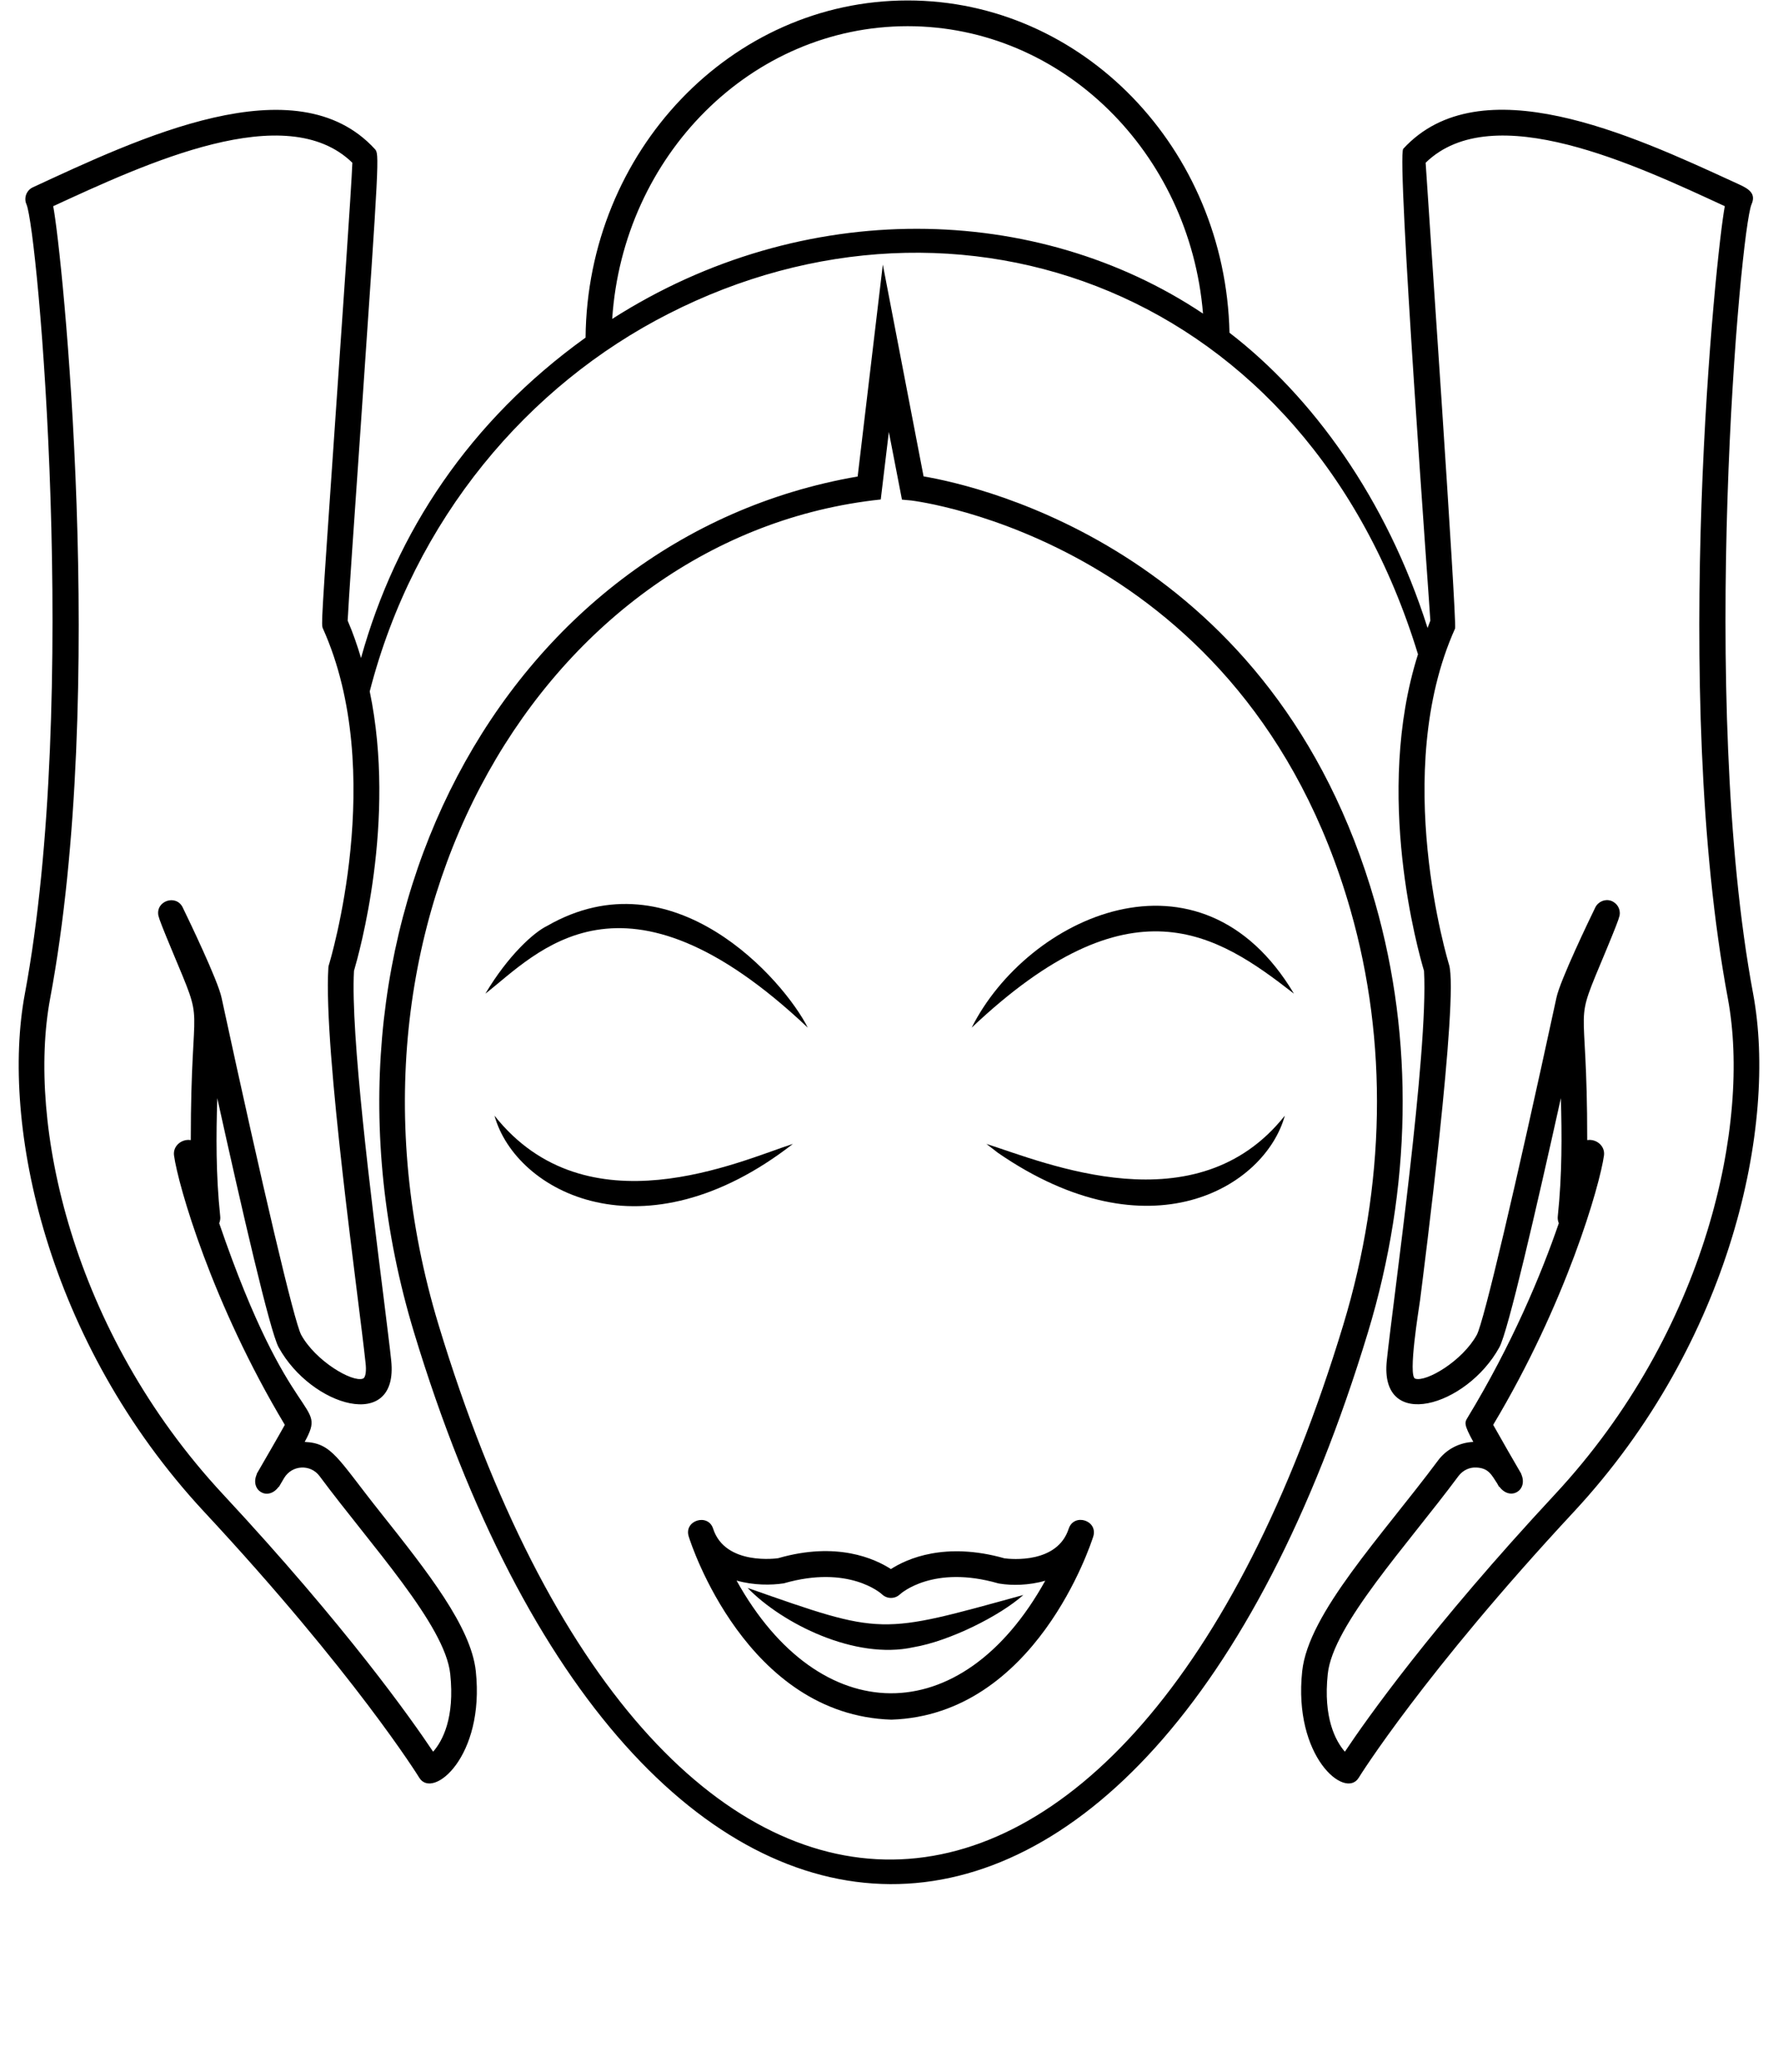 <?xml version="1.0" encoding="UTF-8"?><svg xmlns="http://www.w3.org/2000/svg" xmlns:xlink="http://www.w3.org/1999/xlink" height="55.0" preserveAspectRatio="xMidYMid meet" version="1.0" viewBox="26.4 25.0 47.2 55.0" width="47.2" zoomAndPan="magnify"><g id="change1_1"><path d="M 38.043 60.168 C 34.762 49.336 40.922 39.195 49.781 38.258 L 49.996 36.465 L 50.344 38.262 L 50.594 38.285 C 50.68 38.297 59.445 39.344 62.25 49.152 C 63.25 52.648 63.184 56.457 62.059 60.168 C 56.383 78.895 43.84 79.281 38.043 60.168 Z M 62.906 48.965 C 60.246 39.664 52.43 37.902 50.918 37.645 L 49.836 32.023 L 49.168 37.648 C 39.77 39.266 34.152 49.672 37.391 60.367 C 43.277 79.785 56.762 80 62.715 60.363 C 63.875 56.531 63.941 52.586 62.906 48.965" fill="inherit"/><path d="M 47.844 52.277 C 47.215 51.027 44.277 47.645 40.922 49.578 C 40.574 49.746 39.895 50.352 39.285 51.375 C 40.652 50.312 42.926 47.629 47.844 52.277" fill="inherit"/><path d="M 47.449 55.363 C 46.059 55.809 41.977 57.707 39.527 54.613 C 40.094 56.652 43.496 58.438 47.449 55.363" fill="inherit"/><path d="M 45.953 66.953 C 46.406 67.082 46.875 67.078 47.207 67.027 C 48.926 66.531 49.785 67.289 49.816 67.32 C 49.949 67.445 50.152 67.445 50.285 67.324 C 50.32 67.289 51.176 66.531 52.898 67.027 C 52.914 67.031 52.926 67.031 52.941 67.035 C 53.25 67.086 53.707 67.086 54.148 66.957 C 51.918 70.977 48.148 70.906 45.953 66.953 Z M 54.77 65.578 C 54.469 66.508 53.242 66.387 53.066 66.363 C 51.496 65.918 50.48 66.371 50.051 66.648 C 49.621 66.371 48.613 65.91 47.059 66.359 C 47.043 66.363 45.652 66.566 45.332 65.578 C 45.199 65.156 44.547 65.355 44.684 65.785 C 44.742 65.98 46.219 70.523 50.062 70.645 C 53.887 70.523 55.359 65.98 55.422 65.785 C 55.555 65.355 54.91 65.152 54.77 65.578" fill="inherit"/><path d="M 46.246 67.148 C 47.164 68.094 49.102 69.066 50.648 68.723 C 51.605 68.562 52.945 67.891 53.566 67.336 C 49.73 68.391 49.863 68.418 46.246 67.148" fill="inherit"/><path d="M 52.195 52.277 C 56.418 48.281 58.695 49.773 60.75 51.375 C 58.262 47.199 53.672 49.336 52.195 52.277" fill="inherit"/><path d="M 52.586 55.363 C 52.586 55.363 52.699 55.449 52.895 55.602 C 56.906 58.363 59.98 56.52 60.508 54.613 C 58.16 57.574 54.145 55.859 52.586 55.363" fill="inherit"/><path d="M 67.676 64.668 C 64.402 68.188 62.672 70.641 62.102 71.496 C 61.855 71.211 61.523 70.598 61.648 69.43 C 61.785 68.133 63.758 66.012 65.117 64.18 C 65.238 64.02 65.418 63.941 65.598 63.953 C 65.918 63.969 65.996 64.148 66.145 64.375 L 66.195 64.465 L 66.203 64.461 C 66.492 64.855 66.98 64.555 66.781 64.121 L 66.785 64.121 C 66.703 63.984 66.184 63.082 66.039 62.82 C 67.977 59.586 68.871 56.457 68.98 55.672 C 69.016 55.414 68.773 55.223 68.535 55.262 C 68.539 51.227 68.121 52.426 69.043 50.211 C 69.277 49.645 69.367 49.418 69.395 49.301 C 69.426 49.133 69.332 48.969 69.168 48.91 C 69.008 48.855 68.828 48.93 68.75 49.086 C 68.594 49.406 67.812 51.031 67.719 51.48 C 66.617 56.574 65.789 60.086 65.605 60.43 C 65.223 61.125 64.262 61.691 63.969 61.594 C 63.77 61.531 64.07 59.719 64.098 59.512 C 64.191 58.77 65.133 51.457 64.867 50.605 C 64.852 50.555 63.309 45.504 65.027 41.684 C 65.086 41.551 64.25 29.469 64.246 29.32 C 66.031 27.578 69.859 29.398 72.188 30.473 C 71.961 31.645 70.738 43.32 72.27 51.508 C 72.883 54.805 71.711 60.332 67.676 64.668 Z M 42.652 33.465 C 42.938 29.129 46.344 25.695 50.496 25.695 C 54.605 25.695 57.984 29.055 58.336 33.324 C 53.93 30.379 47.73 30.219 42.652 33.465 Z M 36.031 61.594 C 35.746 61.695 34.777 61.125 34.395 60.43 C 34.211 60.086 33.383 56.574 32.281 51.48 C 32.188 51.031 31.406 49.406 31.25 49.086 C 31.078 48.73 30.527 48.91 30.605 49.305 C 30.633 49.418 30.723 49.645 30.957 50.207 C 31.879 52.422 31.465 51.223 31.465 55.262 C 31.227 55.223 30.984 55.414 31.02 55.672 C 31.129 56.461 32.027 59.594 33.961 62.82 C 33.82 63.078 33.359 63.871 33.215 64.121 L 33.219 64.125 C 33.023 64.555 33.508 64.859 33.797 64.465 L 33.805 64.465 C 33.852 64.383 33.812 64.453 33.941 64.234 C 34.152 63.879 34.645 63.859 34.883 64.18 C 36.242 66.012 38.215 68.133 38.352 69.43 C 38.477 70.602 38.145 71.215 37.898 71.496 C 37.328 70.641 35.598 68.188 32.324 64.668 C 28.289 60.332 27.117 54.805 27.73 51.508 C 29.258 43.355 28.047 31.676 27.812 30.473 C 30.281 29.336 33.996 27.605 35.754 29.32 C 35.727 30.023 35.484 33.484 35.289 36.312 C 34.926 41.578 34.926 41.578 34.973 41.684 C 36.691 45.504 35.148 50.555 35.133 50.605 C 35.125 50.633 35.117 50.656 35.117 50.684 C 34.98 52.867 35.934 59.547 36.105 61.184 C 36.125 61.355 36.117 61.566 36.031 61.594 Z M 72.941 51.383 C 71.48 43.566 72.598 31.105 72.898 30.422 C 73.051 30.074 72.723 29.969 72.395 29.816 C 69.727 28.59 65.695 26.727 63.652 28.949 C 63.469 29.148 64.359 41.184 64.371 41.473 C 64.344 41.539 64.324 41.605 64.297 41.668 C 63.207 38.227 61.223 35.512 59.039 33.832 C 58.93 28.949 55.145 25.012 50.496 25.012 C 45.809 25.012 41.992 29.016 41.945 33.961 C 38.871 36.172 36.914 39.117 35.984 42.465 C 35.883 42.129 35.77 41.797 35.629 41.473 C 35.648 41.043 35.812 38.664 35.973 36.359 C 36.473 29.086 36.473 29.086 36.348 28.953 C 34.254 26.672 30.066 28.68 27.27 29.973 C 27.102 30.051 27.027 30.254 27.102 30.422 C 27.402 31.105 28.52 43.562 27.059 51.383 C 26.414 54.844 27.629 60.621 31.824 65.133 C 35.805 69.41 37.516 72.16 37.531 72.188 C 37.891 72.773 39.273 71.625 39.031 69.359 C 38.906 68.18 37.742 66.711 36.508 65.156 C 35.363 63.719 35.223 63.305 34.488 63.273 C 35.105 62.141 34.121 63.027 32.219 57.469 C 32.242 57.41 32.254 57.348 32.246 57.285 C 32.129 56.184 32.137 55.121 32.168 54.148 C 32.816 57.082 33.566 60.344 33.797 60.762 C 34.664 62.34 36.988 63.027 36.785 61.113 C 36.75 60.766 36.672 60.168 36.582 59.426 C 36.254 56.809 35.703 52.441 35.797 50.77 C 35.93 50.316 36.93 46.789 36.215 43.352 C 37.395 38.77 40.422 35.223 44.148 33.328 C 51.809 29.418 61.07 32.648 64.043 42.367 C 62.863 46.086 64.055 50.273 64.203 50.77 C 64.324 52.918 63.379 59.539 63.215 61.113 C 63.012 63.02 65.332 62.344 66.203 60.762 C 66.434 60.344 67.184 57.082 67.836 54.148 C 67.863 55.121 67.871 56.18 67.754 57.285 C 67.746 57.348 67.758 57.41 67.781 57.469 C 67.316 58.828 66.527 60.707 65.359 62.629 C 65.281 62.758 65.254 62.801 65.512 63.273 C 65.141 63.289 64.793 63.469 64.57 63.773 C 63.082 65.77 61.133 67.82 60.969 69.359 C 60.727 71.625 62.109 72.773 62.469 72.188 C 62.484 72.16 64.199 69.41 68.176 65.133 C 72.371 60.621 73.586 54.844 72.941 51.383" fill="inherit"/></g></svg>